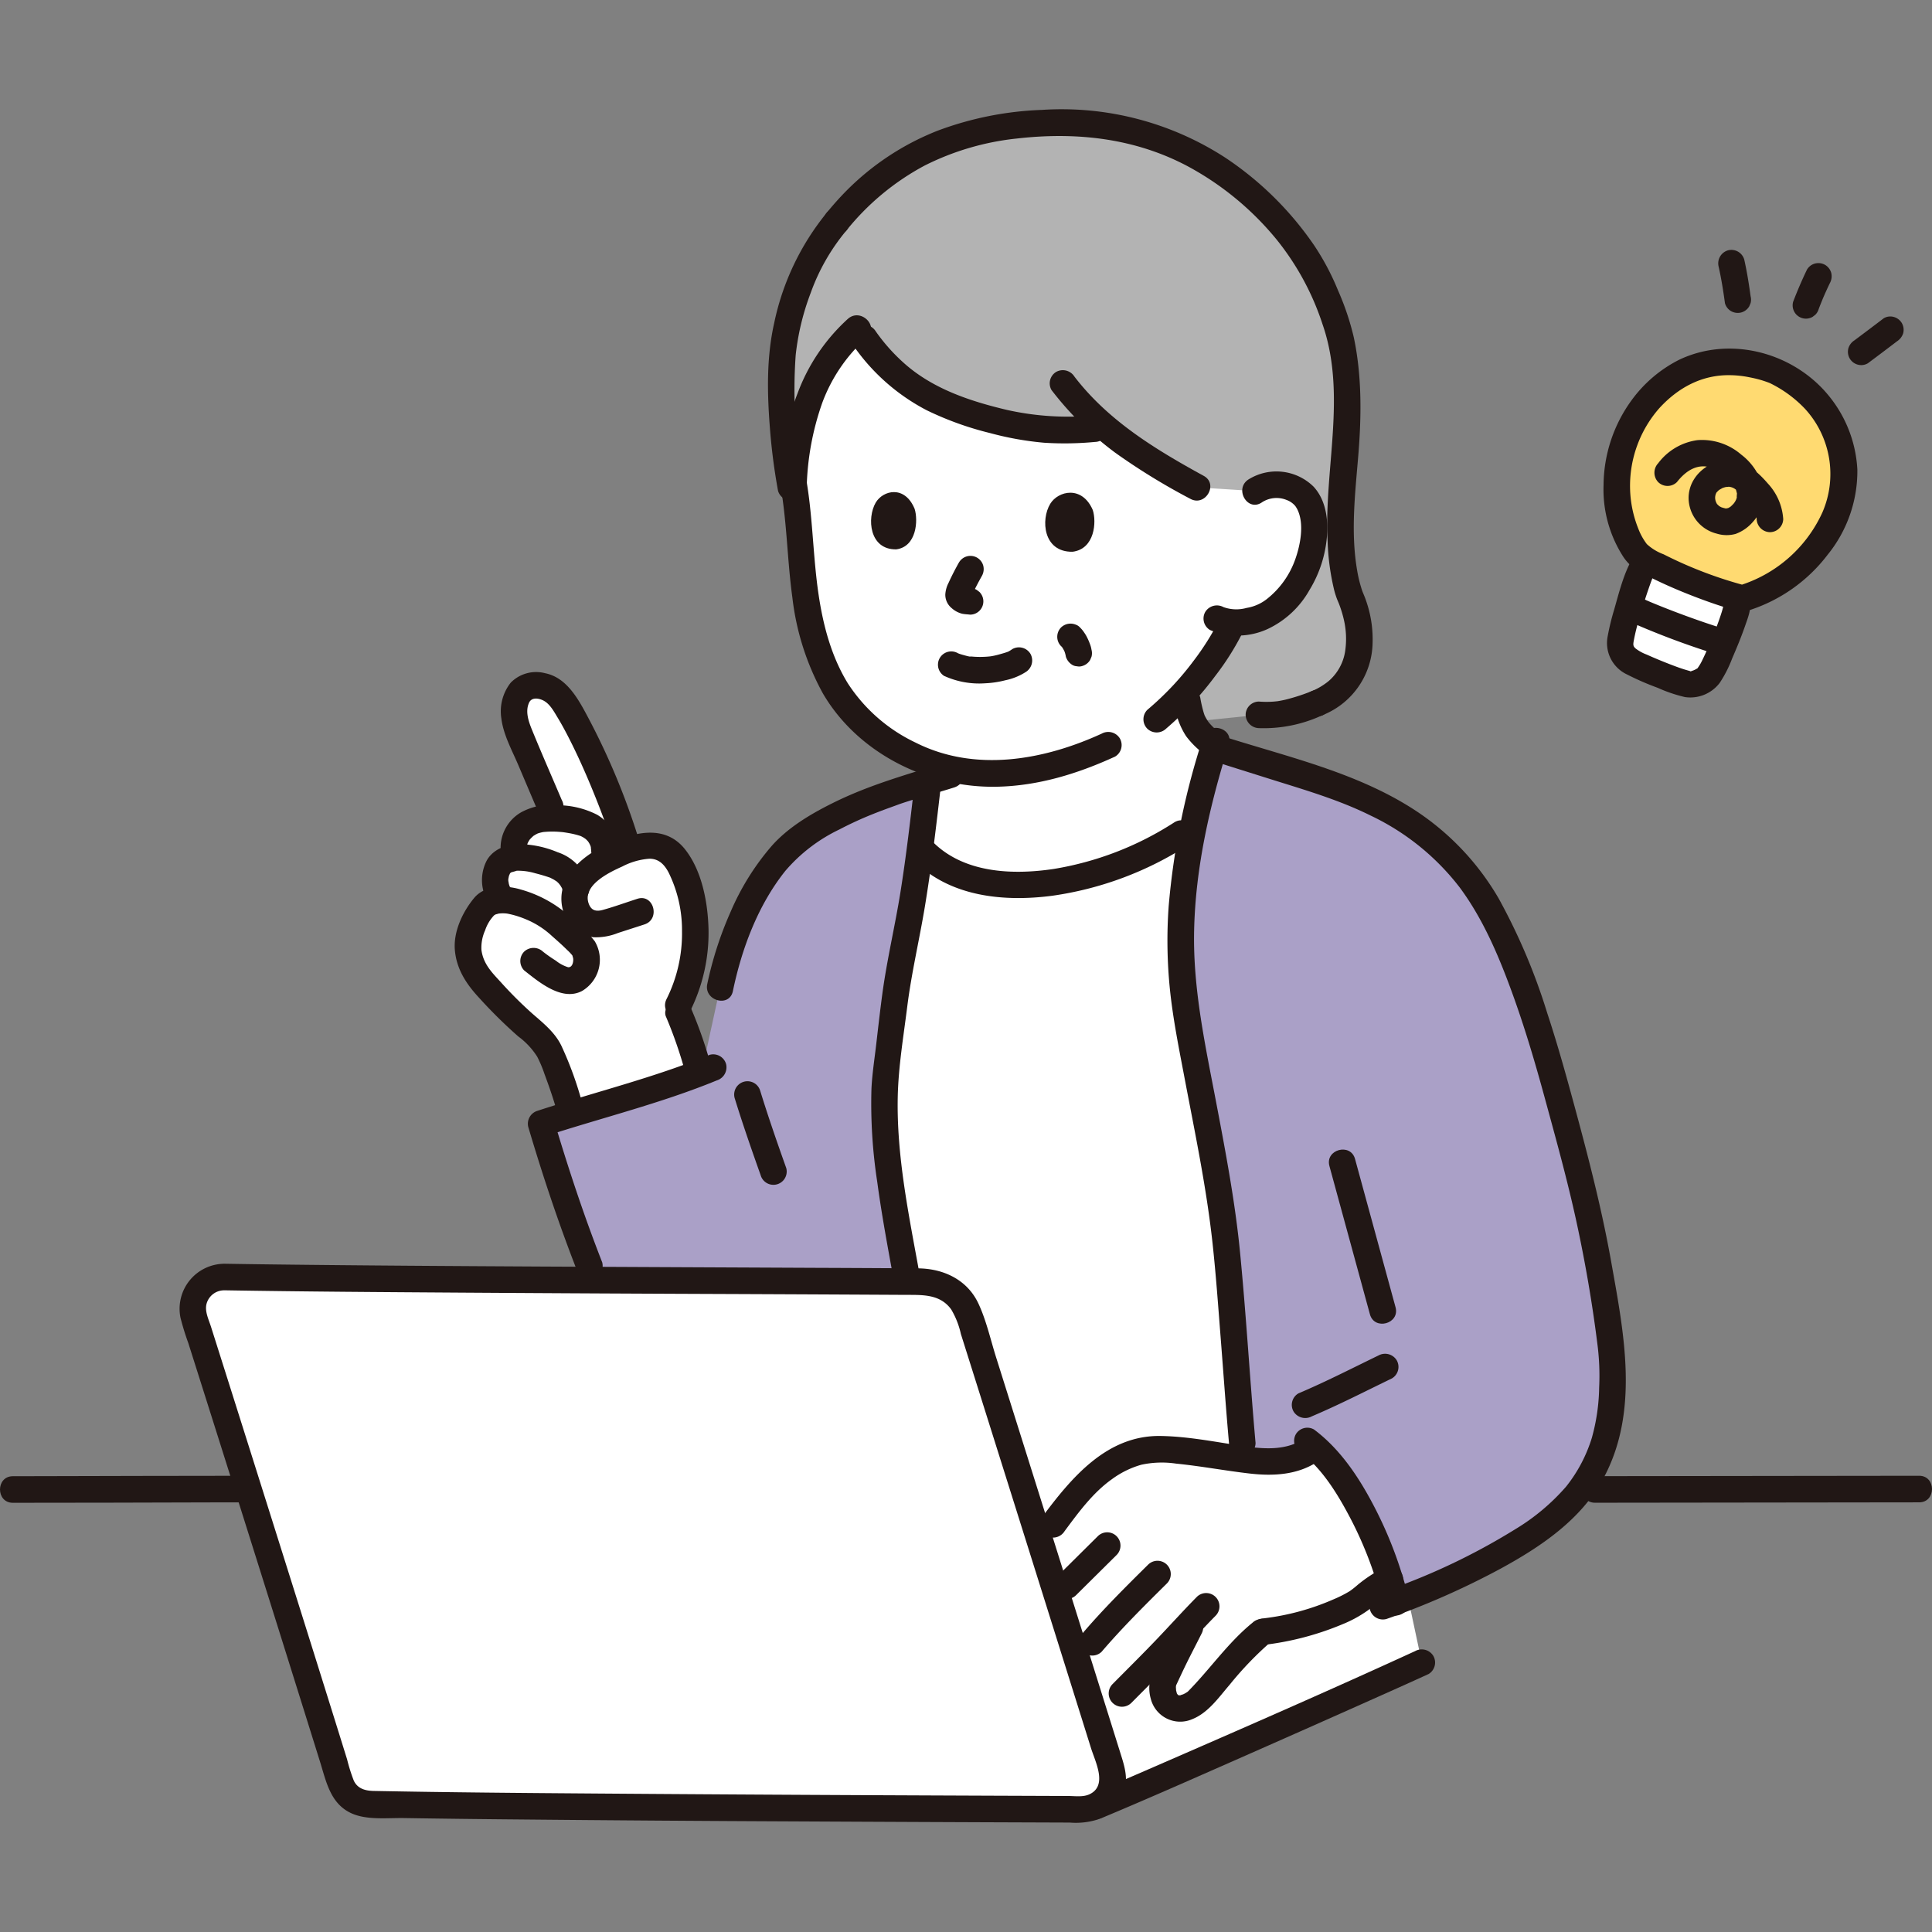 <!DOCTYPE svg PUBLIC "-//W3C//DTD SVG 1.1//EN" "http://www.w3.org/Graphics/SVG/1.1/DTD/svg11.dtd">
<!-- Uploaded to: SVG Repo, www.svgrepo.com, Transformed by: SVG Repo Mixer Tools -->
<svg width="183px" height="183px" viewBox="0 -19.77 349.005 349.005" xmlns="http://www.w3.org/2000/svg" fill="#000000">
<rect x="0" y="-19.77" width="349.005" height="349.005" fill="#808080" stroke="none"/>
<g id="SVGRepo_bgCarrier" stroke-width="0"/>
<g id="SVGRepo_tracerCarrier" stroke-linecap="round" stroke-linejoin="round"/>
<g id="SVGRepo_iconCarrier">
<defs>
<style>.a{fill:#ffffff;}.b{fill:#aaa0c7;}.c{fill:#b3b3b3;}.d{fill:#211715;}.e{fill:#ffda71;}</style>
</defs>
<path class="a" d="M180.875,236.377c6.57,20.873,15.194,48.35,19.891,63.374a5.635,5.635,0,0,1-2.574,6.576l-.537.308.567-.237c12.083-5.041,51.207-22.425,58.625-25.833l-2.761-12.955S191.777,240.211,180.875,236.377Z"/>
<path class="a" d="M213.061,242.282q4.326.451,8.622,1.137c.981.156,1.983.318,2.993.455l-.267-2.981c-.575-6.412-2.323-30.832-3.073-36.989-1.606-13.167-4.534-26.138-6.8-39.208-2.1-12.122-1.4-23.607,1.062-35.317-8.669,5.912-18.42,9.986-29.212,10.621-4.93.29-10.02-.19-14.47-2.34a18.022,18.022,0,0,1-5.07-3.61l-.635-.648c-.819,6.321-1.788,12.632-3.115,18.718-1.42,6.47-2.094,14.733-2.964,21.273-1.528,11.54,2.043,28.507,3.795,38.348q1.476,0,2.793.015a8.787,8.787,0,0,1,8.328,6.14c3.011,9.521,7.917,25.11,12.851,40.818,3.127-4.008,5.961-8.426,9.82-11.816a18.32,18.32,0,0,1,10.235-4.814,25.226,25.226,0,0,1,4.748.161Z"/>
<path class="b" d="M166.063,134.537c.576-4.338,1.076-8.687,1.568-12.977l.011-.155c-2.756.815-5.809,1.721-6.677,2.11-7.555,2.605-15.889,6.613-20,11.383-6.279,7.285-9.556,17.237-10.889,23.742,0,0-1.734,7.964-3.318,15.264-7.988,2.982-22.9,7.3-29.013,9.3a291.241,291.241,0,0,0,9.738,28.273c22.236.112,43.683.189,56.445.265l-.209-1.152c-1.81-9.971-5.058-26.093-3.588-37.193.87-6.54,1.544-14.8,2.964-21.273C164.343,146.4,165.274,140.478,166.063,134.537Z"/>
<path class="b" d="M266.512,263.284a78.361,78.361,0,0,0,13.535-8.355,28.76,28.76,0,0,0,10-14.869c.869-2.779,1.394-9.653,1.305-12.722-.111-3.834-1.827-14.194-2.75-19.292-1.684-9.812-4.071-18.4-6.361-26.873-2.222-8.224-7.7-29.208-15.555-40.545-8.656-12.494-20.778-17.346-36-21.79l-11.129-3.506-.26-.082c-5.158,16.81-7.7,32.507-4.763,49.446,2.267,13.07,5.195,26.041,6.8,39.208.75,6.157,2.5,30.577,3.073,36.989l.267,2.981c4.57.623,9.288.759,12.843-2.246,6.442,5.7,12.2,17.76,14.618,27.908A150.666,150.666,0,0,0,266.512,263.284Z"/>
<path class="c" d="M168,7.008a45.886,45.886,0,0,0-16.874,13.251c-5.032,5.85-7.973,13.462-9.395,21.071-1.192,6.379-.456,18.53,1.127,26.917,0,0,1.541,8.046,10.726,18.446,13.182,14.926,54.583,24.639,54.583,24.639l19.25-1.972c3.75.306,6.917-.667,10.548-2.12,9.653-4,8.128-14.193,6.03-19.047-1.84-4.228-2.3-14.1-1.459-21.363,1.369-11.783.955-22.2-1.268-28.534-2.7-7.684-4.883-12.1-11.308-19.191C215.944,4.4,200.626,2.126,190.292,2.4,182.238,2.616,174.787,3.94,168,7.008Z"/>
<path class="a" d="M171.993,137.7l-.078-.038a17.857,17.857,0,0,1-5.7-4.29c.512-3.95.967-7.9,1.415-11.81l.059-.884c3.069-.906,5.684-1.677,4.356-1.453a34.946,34.946,0,0,1-15.073-7.525c-7.4-6.063-10.614-15.618-11.768-26.181-.621-5.684-.7-11.491-1.847-17.935.413-6.618.94-10.664,3.443-16.672a30.723,30.723,0,0,1,8.083-11.4c.721,1.04,1.241,1.784,1.241,1.784,3.6,5.15,8.933,10.484,19.148,13.643,11.5,3.558,16.209,3.263,24.353,2.58,4.886,4.168,10.34,7.316,16.614,10.753l10.467.663a6.713,6.713,0,0,1,4.844-1.063,6.057,6.057,0,0,1,5.027,3.471c1.461,3.228.726,8.759-.908,12.048a17.563,17.563,0,0,1-6.64,7.806,12.863,12.863,0,0,1-6.32,1.457l-.451.915c-.807,1.682-2.717,4.626-2.717,4.626a62.03,62.03,0,0,1-5.358,6.919l.314,1.74a17.708,17.708,0,0,0,.96,3.657,10.51,10.51,0,0,0,3.965,4.329c-1.525,4.923-2.823,9.751-3.829,14.541-8.666,5.913-18.416,9.987-29.209,10.622C181.484,140.288,176.424,139.815,171.993,137.7Z"/>
<path class="a" d="M227.948,275.063c-4.153,3.339-7.29,7.869-11.591,12.351-.618.644-3.15,2.333-5.1.827-1.284-.989-1.469-3.476-1-4.491,2.528-5.526,3.564-7.2,5.442-11.069-2.289,2.412-4.075,4.433-6.786,7.174l-2.763,2.793q-4.075,4.12-8.15,8.241c-2.9-9.264-6.5-20.752-10.093-32.175,3.127-4.008,5.961-8.426,9.819-11.816a18.32,18.32,0,0,1,10.235-4.814,25.226,25.226,0,0,1,4.748.161q4.507.46,8.982,1.174c5.423.865,11.5,1.878,15.836-1.792,5.621,4.974,10.722,14.79,13.539,23.952a22.192,22.192,0,0,0-2.914,1.7c-.627.428-2.644,2.216-3.312,2.578a46,46,0,0,1-16.549,5.114"/>
<path class="a" d="M97.511,128.214c.114-.02.23-.038.349-.053a15.827,15.827,0,0,1,2.4-.1l-.853-2.1q-2.641-6.206-5.275-12.415a17.276,17.276,0,0,1-1.1-3.132,6.452,6.452,0,0,1,.929-5.167c1.02-1.321,3.1-1.454,4.722-.845,1.778.668,2.763,2.077,3.873,3.857,3.6,5.777,8.348,17.311,10.393,23.836l.521,1.661c2.243-.812,4.642-1.233,6.666-.117a8.6,8.6,0,0,1,3.427,4.559,28.919,28.919,0,0,1-1.319,24.165,89.407,89.407,0,0,1,3.958,11.354l.092.365c-6.175,2.272-16.081,5.255-23.083,7.41l-.25-.932c-.418-1.563-2.922-9.4-4.24-11.307a23.563,23.563,0,0,0-4.22-4.181,90.823,90.823,0,0,1-7.477-7.58c-1.309-1.378-2.786-4.8-2.443-6.85a12.523,12.523,0,0,1,2.879-6.65,4.2,4.2,0,0,1,3.268-1.157l-.162-.339a5.354,5.354,0,0,1-1.02-4.374c.517-2.04,1.452-2.468,3.14-2.9a1.04,1.04,0,0,1,.126-.025l.016-1.944a4.272,4.272,0,0,1,1.27-3.159A5.824,5.824,0,0,1,97.511,128.214Z"/>
<path class="d" d="M288.131,251.691q9.887,0,19.771-.024l31.024-.038q3.88-.006,7.761-.009c3.088,0,3.094-4.8,0-4.8q-10.14,0-20.28.024l-30.882.038q-3.7.006-7.394.009c-3.088,0-3.093,4.8,0,4.8Z"/>
<path class="d" d="M2.318,251.7q17.78-.008,35.557-.07,2.814,0,5.628-.009c3.088,0,3.093-4.8,0-4.8-11.988,0-23.976.046-35.963.069q-2.611.006-5.222.01c-3.088,0-3.093,4.8,0,4.8Z"/>
<path class="d" d="M236.969,236.086c4.926-2.089,9.661-4.524,14.473-6.855a2.413,2.413,0,0,0,.861-3.284,2.463,2.463,0,0,0-3.284-.861c-4.812,2.331-9.546,4.766-14.473,6.855a2.4,2.4,0,0,0-.861,3.284,2.478,2.478,0,0,0,3.284.861Z"/>
<path class="d" d="M240.152,190.867l7.317,26.786c.813,2.976,5.445,1.713,4.629-1.276l-7.318-26.786c-.813-2.976-5.445-1.713-4.628,1.276Z"/>
<path class="d" d="M235.385,240.25c-3.409,2.176-7.641,1.691-11.453,1.109-4.716-.72-9.536-1.662-14.317-1.728-9.748-.136-16.148,7.638-21.445,14.767a2.415,2.415,0,0,0,.861,3.283,2.456,2.456,0,0,0,3.284-.861c2.5-3.366,5.094-6.93,8.553-9.386a16.559,16.559,0,0,1,5.31-2.608,17.516,17.516,0,0,1,6.286-.2c4.454.442,8.845,1.278,13.287,1.789,4.128.475,8.457.283,12.057-2.016,2.6-1.657.191-5.813-2.423-4.144Z"/>
<path class="d" d="M198.327,257.724,190.987,265a2.4,2.4,0,0,0,3.394,3.394l7.34-7.277a2.4,2.4,0,0,0-3.394-3.394Z"/>
<path class="d" d="M199.006,278.607c3.7-4.325,7.756-8.348,11.8-12.348a2.4,2.4,0,0,0-3.394-3.394c-4.048,4-8.1,8.022-11.8,12.348a2.4,2.4,0,0,0,3.394,3.394Z"/>
<path class="d" d="M204.367,287.854c2.726-2.755,5.487-5.481,8.162-8.287,2.363-2.479,4.653-5.024,7.06-7.462a2.4,2.4,0,1,0-3.4-3.394c-2.406,2.438-4.7,4.983-7.059,7.462-2.675,2.806-5.436,5.531-8.162,8.287a2.4,2.4,0,0,0,3.394,3.394Z"/>
<path class="d" d="M228.283,277.372a52.421,52.421,0,0,0,14.246-3.738,22.124,22.124,0,0,0,5.34-3.073c.33-.266.655-.537.983-.806.161-.131.321-.263.484-.393.309-.246-.269.19-.039.032a25.482,25.482,0,0,1,2.99-1.752,2.4,2.4,0,0,0-2.423-4.145,24.94,24.94,0,0,0-4.618,3.038,17.134,17.134,0,0,1-1.429,1.13,22.215,22.215,0,0,1-2.93,1.48,44.369,44.369,0,0,1-12.6,3.427,2.479,2.479,0,0,0-2.4,2.4,2.413,2.413,0,0,0,2.4,2.4Z"/>
<path class="d" d="M234.948,242.6c3.867,2.885,6.682,7.51,8.922,11.766a68.529,68.529,0,0,1,6,16.005c.715,3,5.345,1.732,4.628-1.276a73.444,73.444,0,0,0-6.674-17.5c-2.64-4.942-5.923-9.753-10.456-13.135a2.416,2.416,0,0,0-3.284.861,2.457,2.457,0,0,0,.861,3.283Z"/>
<path class="d" d="M212.9,272.929c-.981,1.958-2,3.9-2.96,5.866a40.722,40.722,0,0,0-2.032,4.384,6.956,6.956,0,0,0-.033,3.9,5.48,5.48,0,0,0,7.5,3.709c2.884-1.147,4.784-3.93,6.747-6.209a61.12,61.12,0,0,1,7.526-7.817,2.417,2.417,0,0,0,0-3.394,2.456,2.456,0,0,0-3.394,0c-4.423,3.6-7.649,8.356-11.631,12.391-.062.063-.405.325-.136.13.288-.209-.313.184-.38.222-.112.064-.57.27-.219.133-.14.055-.712.219-.583.2a.585.585,0,0,1-.609-.109c.232.136-.134-.229.081.095a3.576,3.576,0,0,1-.211-.371c.111.221.045.153,0-.038-.05-.217-.116-.428-.154-.648.079.455.016-.171.009-.324-.005-.1.02-.2.011-.3,0,.052-.119.4-.026.177.032-.074.031-.17.057-.248.119-.352-.109.215.075-.177.532-1.13,1.055-2.263,1.6-3.386.943-1.932,1.944-3.834,2.907-5.755a2.46,2.46,0,0,0-.861-3.284,2.424,2.424,0,0,0-3.284.861Z"/>
<path class="d" d="M198.86,308.713c7.83-3.27,15.592-6.7,23.358-10.121q13.451-5.918,26.866-11.912c3-1.339,5.993-2.674,8.974-4.043a2.418,2.418,0,0,0,.861-3.283,2.455,2.455,0,0,0-3.283-.861c-15.65,7.186-31.447,14.072-47.236,20.944q-3.173,1.381-6.351,2.749-1.328.57-2.658,1.136c-.2.085-1.359.575-.761.323l-1.046.439a2.48,2.48,0,0,0-1.676,2.952,2.415,2.415,0,0,0,2.952,1.677Z"/>
<path class="a" d="M40.551,210.916c30.788.512,101.072.672,126.168.84a8.787,8.787,0,0,1,8.328,6.14c5.972,18.886,19.4,61.641,25.719,81.855a5.633,5.633,0,0,1-5.4,7.317c-27.195-.1-100.463-.36-128.632-.93a5.621,5.621,0,0,1-5.264-3.963c-5.555-17.964-19.819-63.232-26.391-83.911A5.639,5.639,0,0,1,40.551,210.916Z"/>
<path class="d" d="M40.551,213.316c14.38.238,28.762.331,43.143.423q25.2.164,50.4.257,10.6.046,21.2.1,4.14.021,8.28.044c3.068.018,6.221-.167,8.25,2.622a14.944,14.944,0,0,1,1.752,4.442q.708,2.24,1.414,4.479,1.686,5.344,3.369,10.692,3.911,12.424,7.813,24.851,3.846,12.245,7.685,24.491,1.62,5.164,3.236,10.329c.776,2.481,3.053,6.784-.324,8.328-1.138.52-2.6.294-3.829.29l-3.975-.015-9.171-.034q-10.962-.042-21.926-.092-24.94-.115-49.881-.3c-13.491-.1-26.983-.206-40.472-.469-1.5-.029-2.927-.386-3.616-1.89a31.884,31.884,0,0,1-1.2-3.821q-1.446-4.653-2.9-9.3-3.63-11.616-7.285-23.226-7.175-22.82-14.4-45.621c-.421-1.327-1.2-2.86-.773-4.241a3.289,3.289,0,0,1,3.211-2.334c3.086-.04,3.095-4.84,0-4.8a8.135,8.135,0,0,0-7.955,9.717,46.917,46.917,0,0,0,1.424,4.621q.786,2.478,1.571,4.957,3.755,11.853,7.491,23.713,7.405,23.495,14.747,47.008c1.1,3.547,1.849,7.463,5.562,9.211,2.807,1.321,6.541.858,9.591.905q10.267.162,20.537.249,25.368.246,50.736.355,22.467.117,44.935.194l4.052.015a13.22,13.22,0,0,0,5.08-.562,8.142,8.142,0,0,0,4.779-5.2c.652-2.148.116-4.154-.528-6.212q-3.467-11.084-6.945-22.163-7.822-24.933-15.674-49.858c-1.014-3.215-1.781-6.721-3.215-9.776-2.032-4.33-6.346-6.314-10.931-6.343q-8.968-.058-17.936-.093-24.9-.113-49.8-.233c-16.191-.088-32.383-.183-48.574-.381q-4.476-.054-8.952-.127C37.461,208.465,37.46,213.265,40.551,213.316Z"/>
<path class="a" d="M293.093,98.272a3.312,3.312,0,0,1-.37-2.442,72.4,72.4,0,0,1,4.144-13.344s.281-.418.664-.992a86.98,86.98,0,0,0,16.213,6.578c-.024.689-.036,1.2-.036,1.2.41.973-2.784,8.824-4.432,12.03a6.1,6.1,0,0,1-1.113,1.532,5.39,5.39,0,0,1-3.157,1,62.372,62.372,0,0,1-9.081-3.439,6.886,6.886,0,0,1-2.757-2C293.142,98.354,293.117,98.313,293.093,98.272Z"/>
<path class="e" d="M327.869,52.5c.427.481.85,1,1.259,1.56a19.1,19.1,0,0,1,2.228,19.754,23.836,23.836,0,0,1-5.469,7.788,27.06,27.06,0,0,1-5.7,4.418,25.72,25.72,0,0,1-5.445,2.32,83.374,83.374,0,0,1-18.356-7.508c-3.037-2.834-4.5-9.576-4.3-13.226a26.884,26.884,0,0,1,1.4-7.848,22.826,22.826,0,0,1,4.588-7.515,19.588,19.588,0,0,1,9.9-6.161,22.538,22.538,0,0,1,12.619,1.131A20.568,20.568,0,0,1,327.869,52.5Z"/>
<path class="d" d="M326.171,54.2A17.415,17.415,0,0,1,329.2,72.808a24.4,24.4,0,0,1-15.1,13.22h1.276a75.566,75.566,0,0,1-14.858-5.667,9.088,9.088,0,0,1-3.025-1.841,11.169,11.169,0,0,1-1.56-2.832,20.712,20.712,0,0,1-1.465-7.038,21.267,21.267,0,0,1,5.3-14.708c3.414-3.716,7.739-6.06,12.9-5.935a18.517,18.517,0,0,1,3.338.374c.621.119,1.238.256,1.847.426q.612.171,1.212.384.447.157.886.338-.646-.275-.277-.116a22.045,22.045,0,0,1,6.5,4.786c2.084,2.29,5.47-1.112,3.395-3.394-6.49-7.134-17.344-9.8-26.208-5.6a23.953,23.953,0,0,0-8.6,7.293,26.325,26.325,0,0,0-5.087,15.359A22.432,22.432,0,0,0,293.18,80.72a8,8,0,0,0,2.61,2.548c1.093.627,2.215,1.2,3.35,1.752,2.425,1.17,4.916,2.213,7.432,3.167,2.08.788,4.185,1.521,6.322,2.138a4.836,4.836,0,0,0,3.085.145,28.954,28.954,0,0,0,14.179-10.035,24,24,0,0,0,5.364-15.359,22.932,22.932,0,0,0-5.956-14.271C327.53,48.474,324.147,51.88,326.171,54.2Z"/>
<path class="d" d="M294.913,92.773A146.732,146.732,0,0,0,309.676,98.3a2.421,2.421,0,0,0,2.952-1.676,2.451,2.451,0,0,0-1.676-2.952c-2.334-.733-4.646-1.537-6.94-2.386q-1.833-.678-3.65-1.4-.878-.35-1.75-.71L298.189,89q.337.142-.049-.022c-.269-.115-.537-.23-.8-.347a2.464,2.464,0,0,0-3.284.861,2.426,2.426,0,0,0,.861,3.283Z"/>
<path class="d" d="M294.8,81.274c-1.536,2.742-2.355,6.095-3.213,9.094a43.462,43.462,0,0,0-1.173,4.824,6.26,6.26,0,0,0,3.493,6.872,49.261,49.261,0,0,0,5.532,2.41,26.769,26.769,0,0,0,4.934,1.677,6.658,6.658,0,0,0,6.276-2.555,21.757,21.757,0,0,0,2.255-4.42c.853-1.97,1.675-3.959,2.375-5.989.458-1.331,1.206-3.134.748-4.553-.946-2.927-5.582-1.675-4.629,1.276.028.085-.049-.774-.06-.2.007-.365.067-.4-.046.086-.132.569-.31,1.127-.494,1.681-.474,1.431-1.024,2.838-1.6,4.232-.44,1.071-1.039,2.442-1.644,3.686a9.216,9.216,0,0,1-.984,1.654c.1-.115.472-.251.06-.078-.149.062-.288.163-.435.232-.638.3-.277.115-.212.091-.021.008-.669.269-.472.169-.251.128-.334-.019-.028.031a3.246,3.246,0,0,1-.36-.086c-.321-.092-.641-.181-.959-.283-.833-.266-1.654-.573-2.47-.888-1.523-.59-2.8-1.122-4.253-1.772a7.581,7.581,0,0,1-1.99-1.1c-.427-.386-.445-.635-.343-1.272a37.818,37.818,0,0,1,1.066-4.31q.745-2.622,1.634-5.2c.228-.661.464-1.321.719-1.973.055-.14.113-.279.167-.42-.079.2-.176.378-.029.072.091-.188.174-.377.277-.56,1.511-2.7-2.634-5.121-4.145-2.423Z"/>
<path class="d" d="M340.271,37.734q-2.625,2-5.272,3.975a2.613,2.613,0,0,0-1.1,1.434,2.454,2.454,0,0,0,.242,1.85,2.425,2.425,0,0,0,1.434,1.1,2.338,2.338,0,0,0,1.849-.242q2.647-1.972,5.273-3.975a2.69,2.69,0,0,0,1.1-1.434,2.458,2.458,0,0,0-.242-1.85,2.424,2.424,0,0,0-1.435-1.1,2.32,2.32,0,0,0-1.849.241Z"/>
<path class="d" d="M328.545,36.033q.429-1.122.895-2.229l-.242.573q.644-1.521,1.361-3.009a2.573,2.573,0,0,0,.242-1.85,2.448,2.448,0,0,0-1.1-1.434,2.423,2.423,0,0,0-1.849-.242,2.374,2.374,0,0,0-1.435,1.1c-.915,1.9-1.746,3.842-2.5,5.812a2.413,2.413,0,0,0,.242,1.849,2.4,2.4,0,0,0,3.283.861l.486-.375a2.387,2.387,0,0,0,.617-1.059Z"/>
<path class="d" d="M316.232,33.721c-.3-2.208-.653-4.414-1.14-6.59a2.419,2.419,0,0,0-2.952-1.677,2.454,2.454,0,0,0-1.676,2.953c.487,2.176.839,4.382,1.139,6.59a2.4,2.4,0,0,0,1.1,1.435,2.456,2.456,0,0,0,1.85.242,2.429,2.429,0,0,0,1.434-1.1l.242-.574a2.423,2.423,0,0,0,0-1.276Z"/>
<path class="d" d="M322.127,73.961a10.409,10.409,0,0,0-2.787-6.4c-1.5-1.743-3.544-3.679-5.88-4.08-4.947-.849-9.725,3.669-8.1,8.712a6.682,6.682,0,0,0,4.743,4.429,6.071,6.071,0,0,0,3.436.054,7.536,7.536,0,0,0,3.115-2.173,7.3,7.3,0,0,0,1.661-6.781,10.7,10.7,0,0,0-3.76-5.36,10.83,10.83,0,0,0-7.9-2.625,10.649,10.649,0,0,0-7.12,4.184,2.477,2.477,0,0,0,0,3.394,2.415,2.415,0,0,0,3.394,0c1.726-2.2,3.992-3.612,6.8-2.39a7.818,7.818,0,0,1,3.216,2.577c-.064-.088.326.528.384.632.086.152.172.31.242.469-.024-.054-.087-.226,0,.028.07.2.213.8.212.794-.013-.131-.09.872-.021.561a2.12,2.12,0,0,1-.242.693,3.137,3.137,0,0,1-.34.517,6.537,6.537,0,0,1-.62.605c-.015.011-.848.447-.514.32.475-.181-.407-.05-.148-.013a6.076,6.076,0,0,1-.89-.226c-.4-.12.3.17-.082-.028a4.39,4.39,0,0,1-.441-.255c.055.037-.388-.425-.234-.207a2.253,2.253,0,0,1-.417-1.121,1.971,1.971,0,0,1,.241-1.067c.122-.144.263-.265.39-.4.033-.036.271-.215.045-.045-.255.191.107-.063.171-.1l.379-.214c.326-.188-.307.1.06-.039.112-.042.226-.081.34-.116.156-.046.317-.088.477-.119-.386.076.337-.01.368-.011a2.259,2.259,0,0,1,1.423.659,17.67,17.67,0,0,1,1.929,1.812,7.586,7.586,0,0,1,1.246,1.756,3.865,3.865,0,0,1,.428,1.578,2.45,2.45,0,0,0,2.4,2.4,2.423,2.423,0,0,0,2.4-2.4Z"/>
<path class="d" d="M124.556,163.117a31.7,31.7,0,0,0,3.434-15.063c-.123-4.8-1.183-10.533-4.234-14.387-3.734-4.717-9.519-3.012-14.169-.87-4.469,2.058-9.262,6.085-7.957,11.618a6.675,6.675,0,0,0,5.527,5.121,10.646,10.646,0,0,0,4.49-.772l4.767-1.541c2.927-.947,1.675-5.583-1.276-4.629-2.077.671-4.145,1.427-6.249,2.009-1.188.329-2.082.128-2.54-1.134-1.213-3.346,3.8-5.692,6.059-6.708a12.491,12.491,0,0,1,4.9-1.407c1.693-.006,2.689,1.034,3.449,2.446a23.526,23.526,0,0,1,2.444,10.676,26.468,26.468,0,0,1-2.787,12.219c-1.387,2.751,2.752,5.184,4.145,2.422Z"/>
<path class="d" d="M120.3,163.874a78.459,78.459,0,0,1,3.595,10.472,2.4,2.4,0,0,0,4.629-1.276,78.464,78.464,0,0,0-3.6-10.472,2.641,2.641,0,0,0-1.1-1.434,2.451,2.451,0,0,0-1.85-.242c-1.113.36-2.189,1.709-1.676,2.952Z"/>
<path class="d" d="M128.211,170.772c-10.076,4.137-20.762,6.74-31.1,10.113a2.441,2.441,0,0,0-1.676,2.953c2.577,8.683,5.425,17.256,8.719,25.7a2.472,2.472,0,0,0,2.953,1.676,2.417,2.417,0,0,0,1.676-2.952c-3.3-8.44-6.142-17.013-8.72-25.7l-1.676,2.952c10.342-3.373,21.028-5.976,31.1-10.114a2.478,2.478,0,0,0,1.677-2.952,2.415,2.415,0,0,0-2.953-1.676Z"/>
<path class="d" d="M101.479,124.741c-1.782-4.187-3.614-8.357-5.337-12.569-.626-1.529-1.318-3.4-.561-5.021.459-.986,1.688-.809,2.526-.4,1.21.589,1.931,1.968,2.6,3.065.765,1.259,1.462,2.558,2.129,3.871,1.516,2.983,2.887,6.044,4.156,9.14,1.335,3.252,2.59,6.544,3.649,9.9.926,2.935,5.562,1.681,4.628-1.276a127.808,127.808,0,0,0-8.988-21.53c-1.74-3.265-3.828-7.277-7.8-8.077a6.421,6.421,0,0,0-6.215,1.7,8.343,8.343,0,0,0-1.7,6.462c.357,2.945,1.911,5.723,3.058,8.424q1.856,4.37,3.713,8.736a2.414,2.414,0,0,0,3.284.861,2.463,2.463,0,0,0,.861-3.283Z"/>
<path class="d" d="M94.682,155.523c2.719,2.144,6.821,5.613,10.448,3.731a6.541,6.541,0,0,0,2.313-8.988A27.4,27.4,0,0,0,102.5,145.4a22.079,22.079,0,0,0-8.407-4.479c-2.715-.824-6.472-.849-8.441,1.523-2.063,2.486-3.761,6.061-3.486,9.371.287,3.458,2.058,6.158,4.346,8.623a86.653,86.653,0,0,0,7.113,7.023,13.542,13.542,0,0,1,3.416,3.65,22.641,22.641,0,0,1,1.316,3.128c.847,2.283,1.658,4.6,2.3,6.955.812,2.977,5.443,1.713,4.628-1.276a63.829,63.829,0,0,0-3.867-10.765c-1.153-2.4-3.243-4.074-5.21-5.782a73.192,73.192,0,0,1-5.771-5.753c-1.606-1.742-3.14-3.28-3.47-5.8a7.658,7.658,0,0,1,.667-3.527,7.181,7.181,0,0,1,1.71-2.8c-.226.179.345-.158.142-.07-.026.012.668-.17.566-.154a6.069,6.069,0,0,1,1.576,0,16.57,16.57,0,0,1,3.229.97,15.682,15.682,0,0,1,4.913,3.136c.914.8,1.823,1.61,2.685,2.465a9.269,9.269,0,0,1,1.042,1.111c-.244-.34.052.2.058.57.013.746-.268,1.494-.93,1.436a6.738,6.738,0,0,1-2.211-1.185,24.807,24.807,0,0,1-2.332-1.634,2.478,2.478,0,0,0-3.394,0,2.416,2.416,0,0,0,0,3.394Z"/>
<path class="d" d="M92.267,140.79c.392.487.047.032-.028-.1-.034-.059-.291-.636-.115-.179a5.945,5.945,0,0,1-.209-.647c-.012-.047-.111-.736-.075-.3a4.214,4.214,0,0,1-.005-.728c-.035.392.062-.215.087-.3.018-.065.174-.618.072-.276-.1.317.108-.19.141-.261s.081-.134.127-.2q-.321.4-.142.2c.1-.057.362-.451.129-.14-.207.277-.026,0,.117-.041.466-.142-.474.144-.023,0,.323-.1.667-.177.985-.292q-.386.027-.107.008c.113-.01.226-.015.34-.015.224,0,.449.009.673.023a10.8,10.8,0,0,1,2.4.423c.881.225,1.75.469,2.609.769.509.177-.15-.1.285.123.206.106.412.208.612.327.014.008.614.412.271.149a4.745,4.745,0,0,1,.508.463c.072.074.441.572.191.2.126.186.229.383.348.572.224.358-.008-.091.072.141a6.964,6.964,0,0,1,.213.75,2.42,2.42,0,0,0,2.952,1.677,2.454,2.454,0,0,0,1.676-2.953,8.579,8.579,0,0,0-5.633-6,18.545,18.545,0,0,0-7.407-1.465c-2.208.123-4.551,1.137-5.536,3.226a7.713,7.713,0,0,0,1.076,8.23,2.407,2.407,0,0,0,3.394,0,2.47,2.47,0,0,0,0-3.394Z"/>
<path class="d" d="M95.232,133.246a3.542,3.542,0,0,0,0-.478c-.032.235.126-.345.049-.165-.041.1.193-.367.235-.441.007-.014.232-.342.1-.175a6.273,6.273,0,0,1,.74-.745c.164-.153.182-.123,0,0,.151-.1.3-.2.457-.285.065-.037.51-.248.152-.1.152-.062.311-.112.467-.158a6.229,6.229,0,0,1,.645-.153c.436-.079-.25.02.2-.026a15.94,15.94,0,0,1,2.658-.028c.172.011.343.025.515.041.058,0,.694.082.386.039-.269-.037.261.044.309.051.227.037.453.073.679.114a14.71,14.71,0,0,1,2.047.511,4.931,4.931,0,0,1,.6.316c.067.04.508.375.228.135.124.106.234.225.353.336l.167.183c-.086-.127-.083-.122.01.013a4.972,4.972,0,0,1,.269.434c.047.084.226.524.129.247a4.748,4.748,0,0,1,.141.5c-.078-.328.017.332.017.386a2.4,2.4,0,0,0,4.8,0,7.584,7.584,0,0,0-3.691-6.375,15.69,15.69,0,0,0-6.956-1.727,11.317,11.317,0,0,0-6.826,1.289,7.41,7.41,0,0,0-3.681,6.269,2.4,2.4,0,1,0,4.8,0Z"/>
<path class="d" d="M132.711,178.589c1.441,4.674,3.047,9.3,4.689,13.909a2.4,2.4,0,0,0,4.628-1.276c-1.642-4.606-3.248-9.236-4.689-13.909a2.4,2.4,0,1,0-4.628,1.276Z"/>
<path class="d" d="M212.184,107.489a13.5,13.5,0,0,0,2.087,5.738,15.784,15.784,0,0,0,5,4.33,2.4,2.4,0,0,0,2.423-4.145c-.395-.225-.784-.461-1.162-.714q-.256-.172-.5-.354c-.306-.223-.026-.036.1.087-.082-.078-.18-.142-.267-.214a11.9,11.9,0,0,1-.951-.872c-.157-.161-.309-.328-.455-.5-.061-.07-.311-.4-.068-.07s-.02-.032-.055-.08a8.253,8.253,0,0,1-.66-1.094c-.032-.062-.152-.245-.145-.305-.011.093.23.579.078.168-.07-.189-.133-.381-.191-.574a24,24,0,0,1-.606-2.678,2.412,2.412,0,0,0-2.952-1.676,2.465,2.465,0,0,0-1.676,2.952Z"/>
<path class="a" d="M209.95,121.21h0C210,121.186,210,121.183,209.95,121.21Z"/>
<path class="d" d="M250.434,272.7a142.737,142.737,0,0,0,20.583-9.069c7.294-3.972,14.591-8.865,18.634-16.353,6.555-12.139,3.694-26.259,1.4-39.122-1.639-9.195-3.946-18.2-6.383-27.208-1.6-5.918-3.225-11.827-5.149-17.65a109.676,109.676,0,0,0-8.806-20.791,47.538,47.538,0,0,0-15.39-16.1c-10.177-6.552-22.335-9.363-33.767-12.964l-1.361-.429c-2.953-.93-4.217,3.7-1.276,4.629l10.529,3.316c6.166,1.942,12.363,3.722,18.175,6.61A44.145,44.145,0,0,1,263.73,140.6c4.183,5.662,6.981,12.261,9.381,18.838,2.267,6.215,4.151,12.563,5.891,18.943,2.065,7.57,4.174,15.138,5.831,22.81,1.539,7.127,2.792,14.384,3.7,21.621a44.652,44.652,0,0,1,.345,8.065,35.677,35.677,0,0,1-1.331,9.128,26.65,26.65,0,0,1-4.67,8.809,38.505,38.505,0,0,1-9.2,7.691,117.385,117.385,0,0,1-20.441,10.048q-2.028.789-4.079,1.516a2.461,2.461,0,0,0-1.677,2.953,2.422,2.422,0,0,0,2.953,1.676Z"/>
<path class="d" d="M132.39,159.278c1.6-7.695,4.539-15.559,9.492-21.745a29.693,29.693,0,0,1,9.741-7.46,64.485,64.485,0,0,1,6.028-2.774q1.572-.629,3.168-1.2c.216-.077,1.978-.719,1.007-.367.274-.1.546-.2.823-.3,3.211-1.089,6.5-1.926,9.731-2.957,2.932-.936,1.679-5.571-1.276-4.628-7.266,2.319-13.957,4.1-20.775,7.5-3.957,1.972-8,4.382-10.953,7.726a45.661,45.661,0,0,0-7.4,11.881A65.284,65.284,0,0,0,127.761,158c-.626,3.014,4,4.3,4.629,1.276Z"/>
<path class="d" d="M165.148,135.747c6.536,6.51,16.222,7.434,24.947,6.295a61.045,61.045,0,0,0,24.441-9.1c2.612-1.636.205-5.791-2.423-4.145a57.046,57.046,0,0,1-21.795,8.409c-7.423,1.107-16.147.753-21.776-4.853-2.192-2.183-5.587,1.21-3.394,3.394Z"/>
<path class="d" d="M217.355,113.389a134.55,134.55,0,0,0-6.238,30.5,86.933,86.933,0,0,0,.234,15.177c.563,5.356,1.637,10.652,2.64,15.94,1.876,9.893,3.961,19.8,5.05,29.824.62,5.707,1.023,11.441,1.473,17.164.495,6.3.934,12.608,1.495,18.9a2.464,2.464,0,0,0,2.4,2.4,2.417,2.417,0,0,0,2.4-2.4c-1.024-11.483-1.685-23-2.805-34.474-.882-9.036-2.586-17.987-4.281-26.9-1.959-10.3-4.224-20.525-4.014-31.07.229-11.534,2.857-22.816,6.275-33.785.921-2.956-3.712-4.221-4.629-1.276Z"/>
<path class="d" d="M166.033,209.948c-1.891-10.4-4.085-20.95-3.86-31.576.115-5.431,1.039-10.909,1.715-16.293.766-6.1,2.192-12.069,3.194-18.132,1.228-7.427,2.091-14.91,2.949-22.387a2.414,2.414,0,0,0-2.4-2.4,2.457,2.457,0,0,0-2.4,2.4c-.755,6.579-1.509,13.16-2.549,19.7-.981,6.174-2.448,12.251-3.285,18.448-.415,3.077-.761,6.163-1.121,9.247-.308,2.644-.723,5.282-.852,7.943a93.018,93.018,0,0,0,1.046,16.842c.788,5.86,1.877,11.668,2.934,17.483a2.423,2.423,0,0,0,2.953,1.677,2.453,2.453,0,0,0,1.676-2.953Z"/>
<path class="d" d="M210.644,111.861a58.018,58.018,0,0,0,8.947-9.607,47.609,47.609,0,0,0,4.74-7.477,2.463,2.463,0,0,0-.861-3.284,2.422,2.422,0,0,0-3.283.861,47.424,47.424,0,0,1-4.58,7.262,52.254,52.254,0,0,1-3.642,4.368,54.4,54.4,0,0,1-4.715,4.483,2.42,2.42,0,0,0,0,3.394,2.451,2.451,0,0,0,3.394,0Z"/>
<path class="d" d="M199.012,112.759c-10.5,4.812-22.883,7.027-33.616,1.617a29.817,29.817,0,0,1-12.245-10.713c-2.965-4.832-4.437-10.4-5.27-15.966-1.1-7.361-1.029-14.82-2.473-22.147a2.424,2.424,0,0,0-2.952-1.676,2.45,2.45,0,0,0-1.677,2.952c1.39,7.049,1.379,14.246,2.36,21.347a47.05,47.05,0,0,0,5.494,17.288c6.3,10.837,19.021,17.122,31.372,16.888,7.523-.142,14.636-2.332,21.429-5.445a2.419,2.419,0,0,0,.861-3.284,2.457,2.457,0,0,0-3.283-.861Z"/>
<path class="d" d="M227.919,71.005a4.812,4.812,0,0,1,4.485-.463,3.673,3.673,0,0,1,1.386.884c.108.111.21.225.308.344-.134-.174-.155-.195-.062-.061a5.481,5.481,0,0,1,.331.557c1.265,2.578.555,6.355-.386,9a15.852,15.852,0,0,1-5.133,7.179,7.972,7.972,0,0,1-3.649,1.6,6.859,6.859,0,0,1-4.186-.145,2.47,2.47,0,0,0-3.284.861,2.419,2.419,0,0,0,.861,3.283A12.98,12.98,0,0,0,229,93.855a16.926,16.926,0,0,0,7.555-7.05,21.963,21.963,0,0,0,3.162-9.83c.227-3.1-.261-6.507-2.451-8.857A9.557,9.557,0,0,0,225.5,66.86c-2.561,1.7-.16,5.861,2.423,4.145Z"/>
<path class="d" d="M197.4,72.354c.705,2.119.389,7.038-3.645,7.547-5.345.089-5.764-5.84-4.028-8.671C191.145,68.911,195.454,67.863,197.4,72.354Z"/>
<path class="d" d="M165.224,72.157c.653,2.058.375,6.829-3.324,7.313-4.9.072-5.3-5.682-3.719-8.424C159.479,68.8,163.429,67.8,165.224,72.157Z"/>
<path class="d" d="M173.23,81.834c-.668,1.194-1.3,2.41-1.865,3.656a5.227,5.227,0,0,0-.6,2.128,3.124,3.124,0,0,0,1.146,2.463,4.419,4.419,0,0,0,1.924,1.022c.467.091.928.1,1.4.159a2.392,2.392,0,0,0,1.7-.7,2.4,2.4,0,0,0,0-3.394l-.486-.375a2.389,2.389,0,0,0-1.212-.328c-.209-.025-.42-.027-.629-.053l.638.086a2.2,2.2,0,0,1-.54-.15l.574.242a2.493,2.493,0,0,1-.453-.276l.485.375a2.521,2.521,0,0,1-.3-.271l.375.486a.646.646,0,0,1-.08-.127l.242.573a1.048,1.048,0,0,1-.061-.214l.086.638a1.426,1.426,0,0,1,.008-.313l-.086.638a2.833,2.833,0,0,1,.173-.567l-.242.574c.573-1.317,1.25-2.594,1.95-3.847a2.5,2.5,0,0,0,.242-1.849,2.4,2.4,0,0,0-4.386-.573Z"/>
<path class="d" d="M191.693,96.965a2.506,2.506,0,0,1,.328.355l-.375-.485a6.222,6.222,0,0,1,.785,1.384l-.242-.574a5.122,5.122,0,0,1,.357,1.223,2.69,2.69,0,0,0,1.1,1.434,1.788,1.788,0,0,0,.893.285,1.823,1.823,0,0,0,.957-.043,2.429,2.429,0,0,0,1.434-1.1l.242-.573a2.423,2.423,0,0,0,0-1.276,4.7,4.7,0,0,0-.225-.88,11.5,11.5,0,0,0-.6-1.4,5.948,5.948,0,0,0-.449-.752,5.564,5.564,0,0,0-.817-1,1.794,1.794,0,0,0-.772-.5,2.471,2.471,0,0,0-2.622.5,2.418,2.418,0,0,0-.7,1.7,2.394,2.394,0,0,0,.7,1.7Z"/>
<path class="d" d="M170.627,102.36a15.229,15.229,0,0,0,7.365,1.3,17.547,17.547,0,0,0,3.632-.547,10.91,10.91,0,0,0,3.665-1.481,2.458,2.458,0,0,0,.861-3.283,2.425,2.425,0,0,0-3.283-.861,6.006,6.006,0,0,1-.633.4c-.225.127-.146.068.045,0-.122.046-.243.093-.365.135-.489.17-.99.307-1.488.446a12.625,12.625,0,0,1-1.336.3c-.064.011-.468.073-.126.023s-.07.006-.135.013c-.278.03-.558.052-.837.067q-.757.042-1.517.017-.378-.013-.756-.043c-.125-.01-.249-.024-.374-.034-.41-.036.069.039.084.017-.079.117-1.345-.263-1.491-.3-.218-.06-.434-.126-.647-.2-.1-.036-.2-.08-.307-.114-.3-.1.54.244.066.018a2.4,2.4,0,0,0-2.423,4.145Z"/>
<path class="d" d="M154.052,42.505a36.72,36.72,0,0,0,13.386,11.851,57.193,57.193,0,0,0,11.389,4.1,56.228,56.228,0,0,0,9.8,1.753,58.124,58.124,0,0,0,9.188-.146,2.46,2.46,0,0,0,2.4-2.4,2.419,2.419,0,0,0-2.4-2.4,50.642,50.642,0,0,1-15.932-.988c-6.458-1.533-12.977-3.666-18.11-8.039a33.248,33.248,0,0,1-5.579-6.155,2.464,2.464,0,0,0-3.284-.861,2.421,2.421,0,0,0-.861,3.284Z"/>
<path class="d" d="M189.948,50.687A58.07,58.07,0,0,0,201.5,62.04a116.188,116.188,0,0,0,13.529,8.3c2.71,1.486,5.135-2.657,2.423-4.144-8.72-4.782-17.208-9.925-23.36-17.932a2.479,2.479,0,0,0-3.283-.861,2.414,2.414,0,0,0-.861,3.283Z"/>
<path class="d" d="M153.187,37.811A34.285,34.285,0,0,0,144.072,51.3c-2.11,5.366-2.782,10.931-3.136,16.648-.191,3.085,4.61,3.074,4.8,0a49.426,49.426,0,0,1,2.809-14.972,29.473,29.473,0,0,1,8.036-11.765c2.332-2.035-1.075-5.418-3.394-3.4Z"/>
<path class="d" d="M149.43,18.562a46.48,46.48,0,0,0-9.585,20.056c-1.383,6.168-1.264,12.539-.775,18.809a108.732,108.732,0,0,0,1.476,11.458,2.422,2.422,0,0,0,2.952,1.677,2.452,2.452,0,0,0,1.676-2.953,87.774,87.774,0,0,1-1.435-23.242,45.017,45.017,0,0,1,2.707-11.218,37.015,37.015,0,0,1,6.379-11.193,2.464,2.464,0,0,0,0-3.394,2.421,2.421,0,0,0-3.395,0Z"/>
<path class="d" d="M152.825,21.956a45.706,45.706,0,0,1,14.234-11.832,48.122,48.122,0,0,1,16.686-4.876c10.614-1.207,21.115-.091,30.676,4.944a53.541,53.541,0,0,1,16.163,13.276,48.168,48.168,0,0,1,8.305,15.279c4.449,12.743.252,26.276.939,39.323a43.226,43.226,0,0,0,1.2,8.825,15.689,15.689,0,0,0,.477,1.5c.129.34.282.67.418,1.007-.184-.456.023.07.085.242a20.789,20.789,0,0,1,.779,2.646,15.253,15.253,0,0,1,.2,5.623,8.882,8.882,0,0,1-2.919,5.3,12.12,12.12,0,0,1-3.31,1.953,2.414,2.414,0,0,0-.861,3.283,2.463,2.463,0,0,0,3.284.861,14.316,14.316,0,0,0,8.771-12.954,21.034,21.034,0,0,0-.875-6.675q-.2-.665-.436-1.313c-.069-.186-.142-.369-.217-.553s-.392-.957-.239-.568c.1.259-.075-.2-.09-.243a23.26,23.26,0,0,1-.918-3.633c-1.2-6.886-.4-13.762.174-20.654.592-7.138.7-14.525-.8-21.566a48.229,48.229,0,0,0-2.862-8.5,45.285,45.285,0,0,0-4.327-8.144,59.046,59.046,0,0,0-16-15.783A54.323,54.323,0,0,0,188.2.083a59.627,59.627,0,0,0-18.813,3.753,47.9,47.9,0,0,0-16.469,10.833c-1.229,1.239-2.386,2.543-3.492,3.892a2.472,2.472,0,0,0,0,3.395,2.421,2.421,0,0,0,3.395,0Z"/>
<path class="d" d="M237.329,104.926a35.248,35.248,0,0,1-5.141,1.7c-.412.095-.827.178-1.245.246-.643.105.337-.024-.17.028-.211.022-.422.046-.634.063a17.394,17.394,0,0,1-2.72,0,2.412,2.412,0,0,0-2.4,2.4,2.459,2.459,0,0,0,2.4,2.4,25.1,25.1,0,0,0,11.186-2.206,2.621,2.621,0,0,0,1.434-1.1,2.453,2.453,0,0,0,.242-1.849,2.425,2.425,0,0,0-2.952-1.676Z"/>
</g>
</svg>